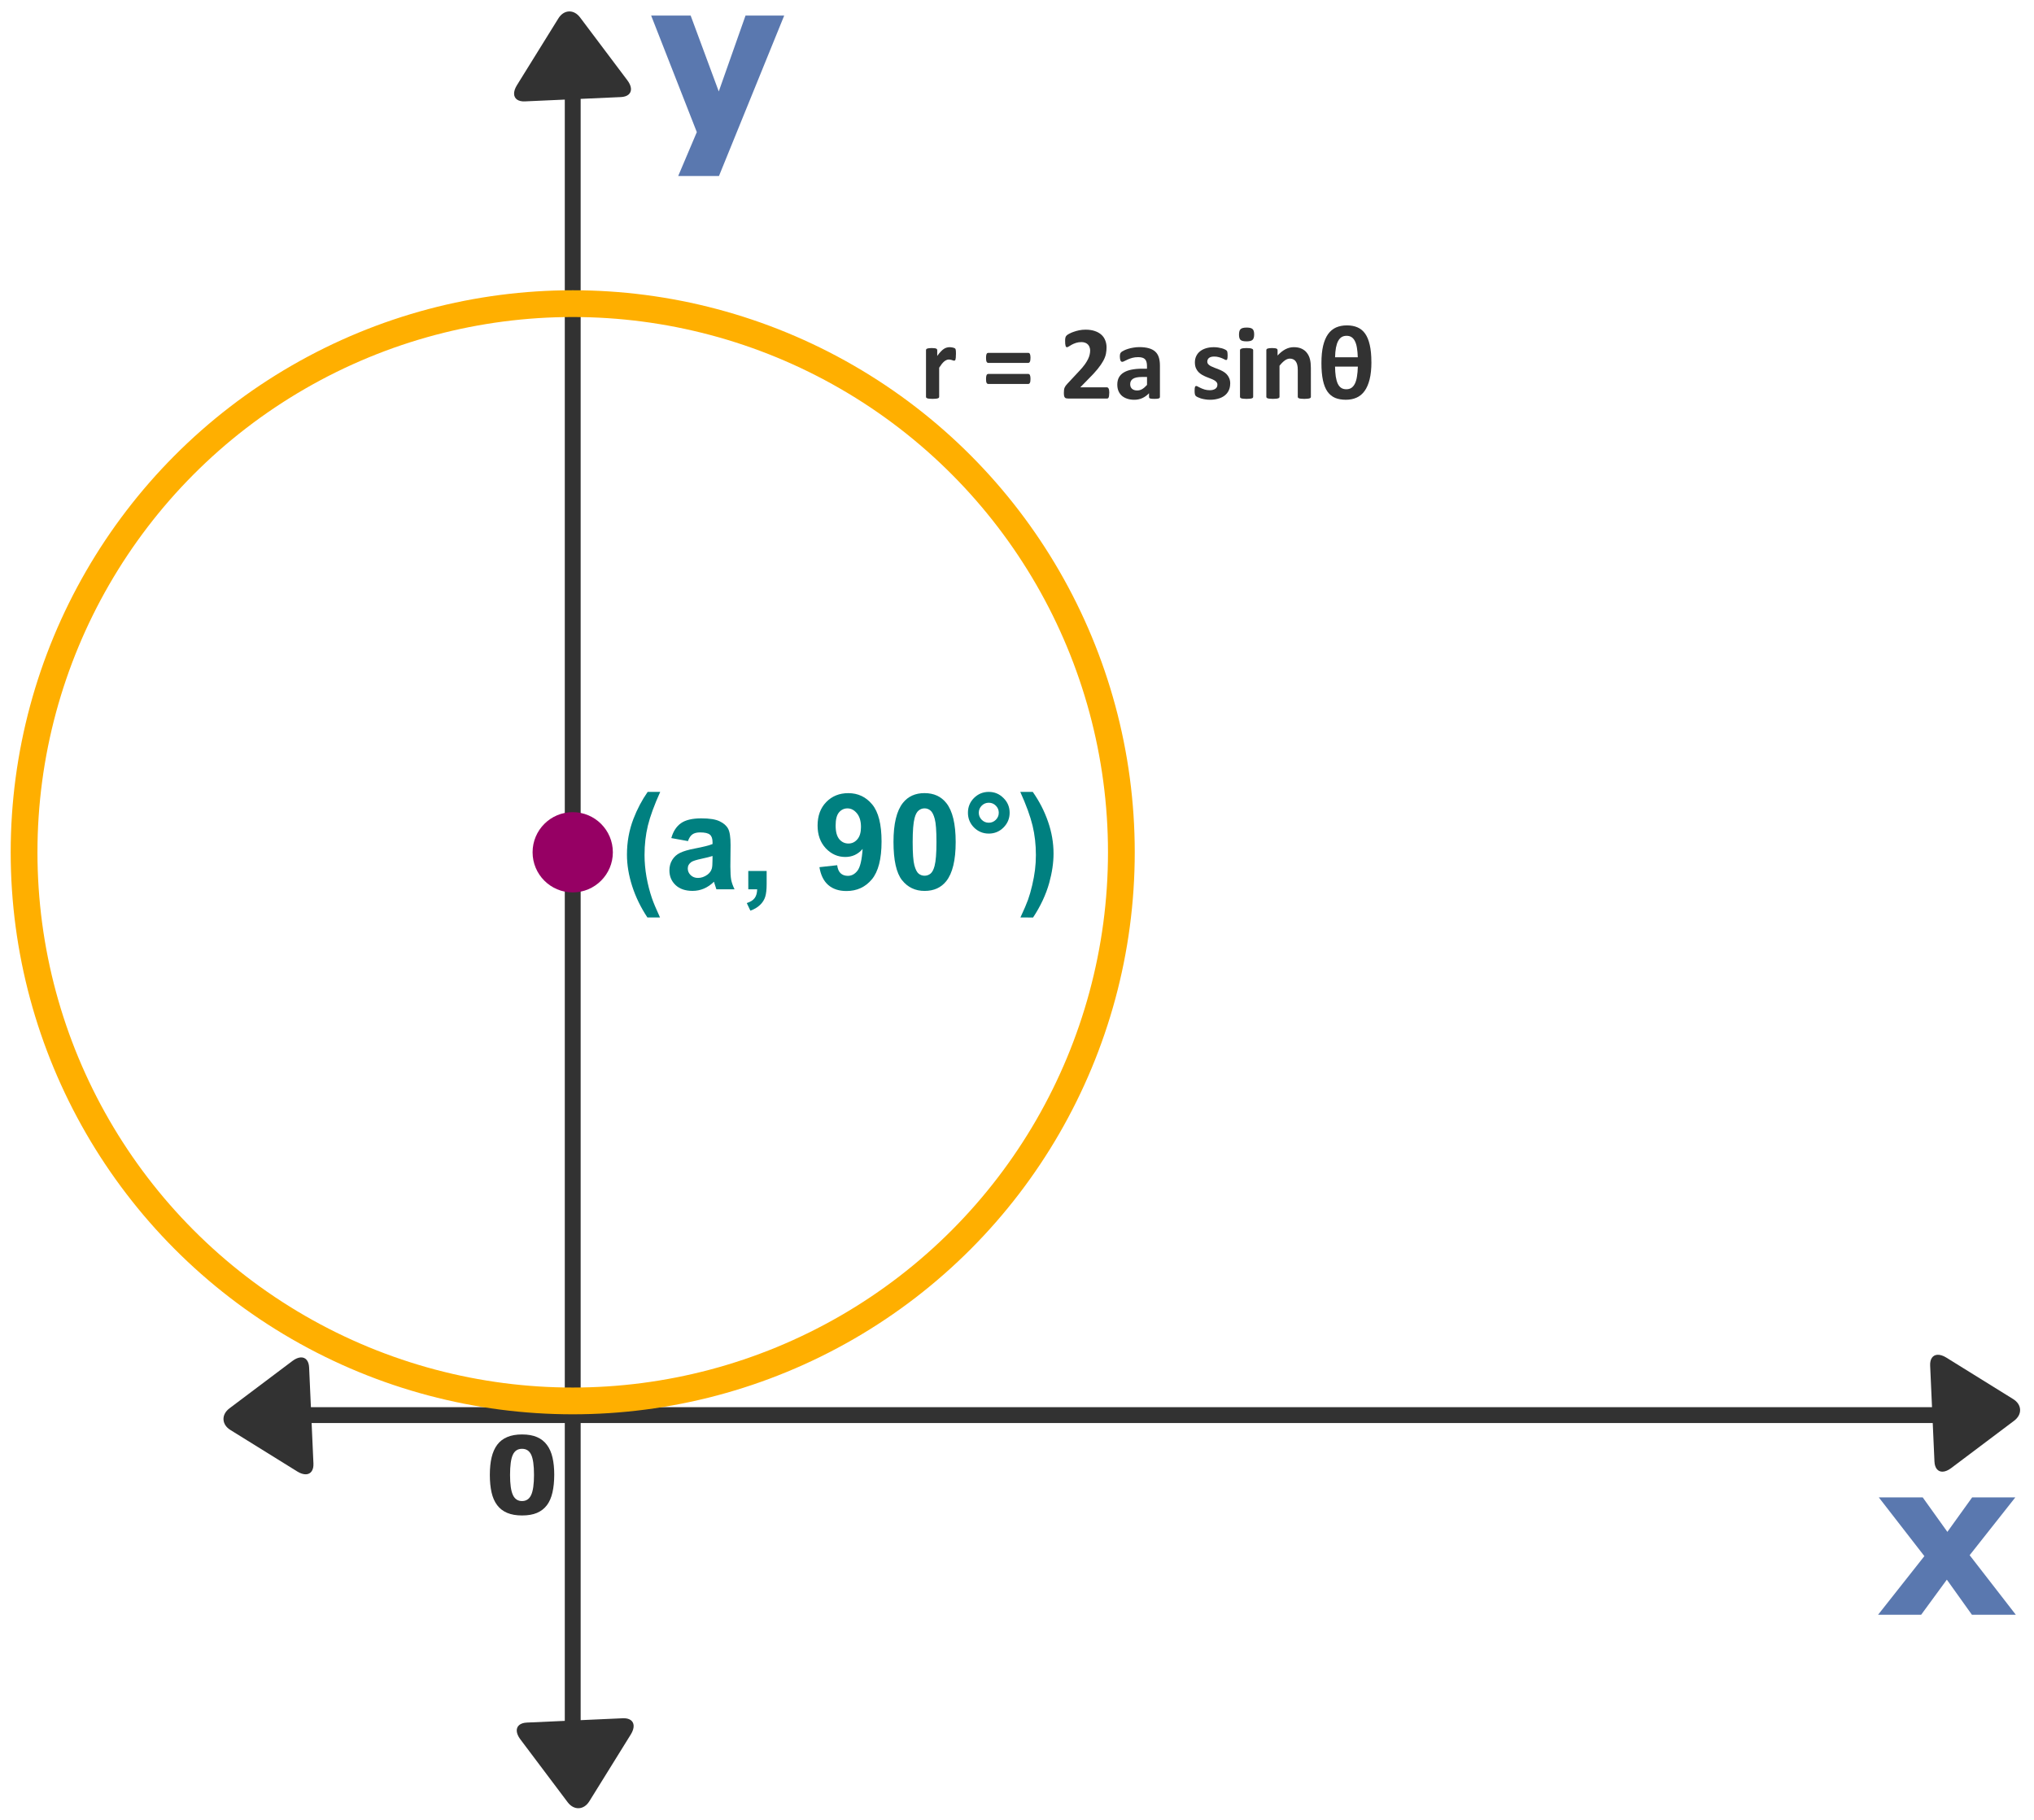 <?xml version="1.0" encoding="UTF-8" standalone="no"?>
<svg
   width="380"
   height="340"
   viewBox="0 0 100.542 89.958"
   version="1.1"
   id="svg8"
   inkscape:version="1.1.1 (3bf5ae0d25, 2021-09-20)"
   sodipodi:docname="Polar-Equation-Circle-7.svg"
   inkscape:export-filename="C:\Users\John\Documents\Journal\PreCalculus\21.Polar and Parametric Equations\PNG\Circles-7.png"
   inkscape:export-xdpi="505.26001"
   inkscape:export-ydpi="505.26001"
   xmlns:inkscape="http://www.inkscape.org/namespaces/inkscape"
   xmlns:sodipodi="http://sodipodi.sourceforge.net/DTD/sodipodi-0.dtd"
   xmlns="http://www.w3.org/2000/svg"
   xmlns:svg="http://www.w3.org/2000/svg"
   xmlns:rdf="http://www.w3.org/1999/02/22-rdf-syntax-ns#"
   xmlns:cc="http://creativecommons.org/ns#"
   xmlns:dc="http://purl.org/dc/elements/1.1/">
  <title
     id="title835">Polar form of a complex number</title>
  <defs
     id="defs2" />
  <sodipodi:namedview
     id="base"
     pagecolor="#ffffff"
     bordercolor="#666666"
     borderopacity="1.0"
     inkscape:pageopacity="0.0"
     inkscape:pageshadow="2"
     inkscape:zoom="2.8"
     inkscape:cx="155.53571"
     inkscape:cy="158.39286"
     inkscape:document-units="px"
     inkscape:current-layer="layer1"
     inkscape:document-rotation="0"
     showgrid="false"
     units="px"
     inkscape:window-width="1920"
     inkscape:window-height="1137"
     inkscape:window-x="1912"
     inkscape:window-y="-8"
     inkscape:window-maximized="1"
     fit-margin-top="2"
     fit-margin-left="2"
     fit-margin-right="2"
     fit-margin-bottom="2"
     lock-margins="true"
     inkscape:snap-global="false"
     showguides="false"
     inkscape:pagecheckerboard="0">
    <sodipodi:guide
       position="141.633,190.538"
       orientation="0,-1"
       id="guide1066" />
  </sodipodi:namedview>
  <g
     inkscape:groupmode="layer"
     id="layer2"
     inkscape:label="Layer 2"
     transform="translate(-22.825,-34.211)" />
  <g
     inkscape:label="Layer 1"
     inkscape:groupmode="layer"
     id="layer1"
     transform="translate(-22.825,-34.211)">
    <g
       aria-label="(a, 90°)"
       id="text5328"
       style="font-weight:bold;font-size:6.615px;line-height:1.25;font-family:Arial;-inkscape-font-specification:'Arial Bold';letter-spacing:0px;word-spacing:0px;stroke-width:0.265;stroke-miterlimit:4;stroke-dasharray:none"
       transform="translate(-43.848,35.123)">
      <path
         d="m 99.298,44.44 h -0.623 q -0.494,-0.746 -0.753,-1.55 -0.258,-0.804 -0.258,-1.557 0,-0.933 0.32,-1.767 0.278,-0.723 0.704,-1.334 h 0.62 q -0.442,0.979 -0.61,1.667 -0.165,0.685 -0.165,1.453 0,0.53 0.097,1.085 0.1,0.556 0.271,1.056 0.113,0.329 0.397,0.946 z"
         style="font-size:6.615px;fill:#008080;fill-opacity:1;stroke-width:0.265;stroke-miterlimit:4;stroke-dasharray:none"
         id="path5330" />
      <path
         d="m 100.68,40.664 -0.824,-0.149 q 0.139,-0.497 0.478,-0.736 0.339,-0.239 1.008,-0.239 0.607,0 0.904,0.145 0.297,0.142 0.417,0.365 0.123,0.22 0.123,0.811 l -0.01,1.059 q 0,0.452 0.042,0.669 0.045,0.213 0.165,0.459 h -0.898 q -0.035,-0.09 -0.087,-0.268 -0.023,-0.081 -0.032,-0.107 -0.233,0.226 -0.497,0.339 -0.265,0.113 -0.565,0.113 -0.53,0 -0.837,-0.287 -0.304,-0.287 -0.304,-0.727 0,-0.291 0.139,-0.517 0.139,-0.229 0.388,-0.349 0.252,-0.123 0.723,-0.213 0.636,-0.12 0.882,-0.223 v -0.09 q 0,-0.262 -0.129,-0.371 -0.129,-0.113 -0.488,-0.113 -0.242,0 -0.378,0.097 -0.136,0.094 -0.22,0.333 z m 1.214,0.736 q -0.174,0.058 -0.552,0.139 -0.378,0.081 -0.494,0.158 -0.178,0.126 -0.178,0.32 0,0.191 0.142,0.329 0.142,0.139 0.362,0.139 0.245,0 0.468,-0.161 0.165,-0.123 0.216,-0.3 0.035,-0.116 0.035,-0.442 z"
         style="font-size:6.615px;fill:#008080;fill-opacity:1;stroke-width:0.265;stroke-miterlimit:4;stroke-dasharray:none"
         id="path5332" />
      <path
         d="m 103.661,42.14 h 0.908 v 0.649 q 0,0.394 -0.068,0.62 -0.068,0.229 -0.258,0.41 -0.187,0.181 -0.478,0.284 l -0.178,-0.375 q 0.275,-0.09 0.391,-0.249 0.116,-0.158 0.123,-0.433 h -0.439 z"
         style="font-size:6.615px;fill:#008080;fill-opacity:1;stroke-width:0.265;stroke-miterlimit:4;stroke-dasharray:none"
         id="path5334" />
      <path
         d="m 107.178,41.953 0.878,-0.097 q 0.032,0.268 0.168,0.397 0.136,0.129 0.359,0.129 0.281,0 0.478,-0.258 0.197,-0.258 0.252,-1.072 -0.342,0.397 -0.856,0.397 -0.559,0 -0.966,-0.43 -0.404,-0.433 -0.404,-1.124 0,-0.72 0.426,-1.159 0.43,-0.442 1.092,-0.442 0.72,0 1.182,0.559 0.462,0.556 0.462,1.831 0,1.298 -0.481,1.873 -0.481,0.575 -1.253,0.575 -0.556,0 -0.898,-0.294 -0.342,-0.297 -0.439,-0.885 z m 2.054,-1.983 q 0,-0.439 -0.203,-0.681 -0.2,-0.242 -0.465,-0.242 -0.252,0 -0.42,0.2 -0.165,0.197 -0.165,0.649 0,0.459 0.181,0.675 0.181,0.213 0.452,0.213 0.262,0 0.439,-0.207 0.181,-0.207 0.181,-0.607 z"
         style="font-size:6.615px;fill:#008080;fill-opacity:1;stroke-width:0.265;stroke-miterlimit:4;stroke-dasharray:none"
         id="path5336" />
      <path
         d="m 112.375,38.293 q 0.688,0 1.076,0.491 0.462,0.581 0.462,1.928 0,1.344 -0.465,1.931 -0.384,0.484 -1.072,0.484 -0.691,0 -1.114,-0.53 -0.423,-0.533 -0.423,-1.896 0,-1.337 0.465,-1.925 0.384,-0.484 1.072,-0.484 z m 0,0.753 q -0.165,0 -0.294,0.107 -0.129,0.103 -0.2,0.375 -0.094,0.352 -0.094,1.185 0,0.833 0.084,1.147 0.084,0.31 0.21,0.413 0.129,0.103 0.294,0.103 0.165,0 0.294,-0.103 0.129,-0.107 0.2,-0.378 0.094,-0.349 0.094,-1.182 0,-0.833 -0.084,-1.143 -0.084,-0.313 -0.213,-0.417 -0.126,-0.107 -0.291,-0.107 z"
         style="font-size:6.615px;fill:#008080;fill-opacity:1;stroke-width:0.265;stroke-miterlimit:4;stroke-dasharray:none"
         id="path5338" />
      <path
         d="m 114.519,39.262 q 0,-0.43 0.3,-0.73 0.304,-0.3 0.73,-0.3 0.426,0 0.727,0.304 0.304,0.3 0.304,0.727 0,0.426 -0.304,0.73 -0.3,0.3 -0.727,0.3 -0.426,0 -0.73,-0.3 -0.3,-0.304 -0.3,-0.73 z m 0.536,0 q 0,0.203 0.145,0.349 0.145,0.145 0.349,0.145 0.203,0 0.349,-0.145 0.145,-0.145 0.145,-0.349 0,-0.203 -0.145,-0.349 -0.145,-0.145 -0.349,-0.145 -0.203,0 -0.349,0.145 -0.145,0.145 -0.145,0.349 z"
         style="font-size:6.615px;fill:#008080;fill-opacity:1;stroke-width:0.265;stroke-miterlimit:4;stroke-dasharray:none"
         id="path5340" />
      <path
         d="m 117.113,44.44 q 0.268,-0.575 0.378,-0.882 0.11,-0.307 0.203,-0.707 0.094,-0.4 0.139,-0.759 0.045,-0.362 0.045,-0.74 0,-0.769 -0.165,-1.453 -0.165,-0.688 -0.607,-1.667 h 0.617 q 0.488,0.694 0.756,1.473 0.271,0.778 0.271,1.579 0,0.675 -0.213,1.447 -0.242,0.866 -0.798,1.709 z"
         style="font-size:6.615px;fill:#008080;fill-opacity:1;stroke-width:0.265;stroke-miterlimit:4;stroke-dasharray:none"
         id="path5342" />
      <g
         aria-label="r = 2a sinθ "
         id="text6291"
         style="font-weight:bold;font-size:5.292px;line-height:1.25;font-family:Calibri;-inkscape-font-specification:'Calibri Bold';letter-spacing:0px;word-spacing:0px;fill:#323232;fill-opacity:1;stroke:none;stroke-width:0.07;stroke-miterlimit:4;stroke-dasharray:none;stroke-opacity:1"
         transform="translate(-4.252,8.315)">
        <path
           d="m 118.176,8.296 q 0,0.093 -0.005,0.152 -0.005,0.059 -0.015,0.093 -0.01,0.034 -0.028,0.047 -0.015,0.013 -0.041,0.013 -0.021,0 -0.046,-0.008 -0.026,-0.01 -0.059,-0.021 -0.031,-0.01 -0.07,-0.018 -0.039,-0.01 -0.085,-0.01 -0.054,0 -0.109,0.023 -0.054,0.021 -0.114,0.067 -0.057,0.047 -0.121,0.124 -0.062,0.078 -0.134,0.191 v 1.437 q 0,0.026 -0.015,0.047 -0.015,0.018 -0.054,0.031 -0.036,0.013 -0.098,0.018 -0.062,0.008 -0.158,0.008 -0.096,0 -0.158,-0.008 -0.062,-0.005 -0.101,-0.018 -0.036,-0.013 -0.052,-0.031 -0.015,-0.021 -0.015,-0.047 V 8.081 q 0,-0.026 0.013,-0.044 0.013,-0.021 0.046,-0.034 0.034,-0.013 0.085,-0.018 0.054,-0.008 0.134,-0.008 0.083,0 0.137,0.008 0.054,0.005 0.083,0.018 0.031,0.013 0.044,0.034 0.013,0.018 0.013,0.044 v 0.287 q 0.09,-0.129 0.171,-0.212 0.08,-0.085 0.152,-0.134 0.072,-0.049 0.145,-0.067 0.072,-0.021 0.145,-0.021 0.034,0 0.072,0.005 0.039,0.003 0.08,0.013 0.041,0.008 0.072,0.021 0.031,0.01 0.044,0.023 0.015,0.013 0.021,0.028 0.008,0.016 0.013,0.044 0.005,0.026 0.008,0.08 0.003,0.054 0.003,0.147 z"
           style="font-size:5.292px;fill:#323232;fill-opacity:1;stroke:none;stroke-width:0.07;stroke-miterlimit:4;stroke-dasharray:none;stroke-opacity:1"
           id="path6293" />
        <path
           d="m 121.863,8.461 q 0,0.137 -0.031,0.194 -0.028,0.057 -0.083,0.057 h -1.971 q -0.054,0 -0.085,-0.057 -0.028,-0.057 -0.028,-0.194 0,-0.132 0.026,-0.189 0.028,-0.057 0.088,-0.057 h 1.971 q 0.059,0 0.085,0.057 0.028,0.057 0.028,0.189 z m 0,1.044 q 0,0.14 -0.031,0.194 -0.028,0.054 -0.083,0.054 h -1.971 q -0.054,0 -0.085,-0.054 -0.028,-0.054 -0.028,-0.194 0,-0.132 0.026,-0.189 0.028,-0.059 0.088,-0.059 h 1.971 q 0.059,0 0.085,0.059 0.028,0.057 0.028,0.189 z"
           style="font-size:5.292px;fill:#323232;fill-opacity:1;stroke:none;stroke-width:0.07;stroke-miterlimit:4;stroke-dasharray:none;stroke-opacity:1"
           id="path6295" />
        <path
           d="m 125.755,10.197 q 0,0.075 -0.008,0.129 -0.005,0.052 -0.018,0.085 -0.013,0.034 -0.034,0.049 -0.021,0.013 -0.046,0.013 h -1.922 q -0.057,0 -0.098,-0.01 -0.041,-0.01 -0.067,-0.039 -0.026,-0.031 -0.039,-0.088 -0.01,-0.057 -0.01,-0.147 0,-0.085 0.008,-0.145 0.008,-0.062 0.028,-0.109 0.021,-0.049 0.052,-0.093 0.034,-0.047 0.085,-0.101 l 0.579,-0.62 q 0.173,-0.181 0.279,-0.328 0.106,-0.15 0.165,-0.271 0.059,-0.124 0.08,-0.227 0.023,-0.103 0.023,-0.196 0,-0.085 -0.028,-0.16 -0.026,-0.078 -0.08,-0.134 -0.052,-0.057 -0.132,-0.088 -0.08,-0.034 -0.189,-0.034 -0.152,0 -0.271,0.039 -0.116,0.039 -0.207,0.088 -0.088,0.047 -0.147,0.088 -0.059,0.039 -0.093,0.039 -0.023,0 -0.041,-0.016 -0.015,-0.016 -0.026,-0.052 -0.01,-0.036 -0.018,-0.096 -0.005,-0.062 -0.005,-0.15 0,-0.059 0.003,-0.098 0.005,-0.041 0.013,-0.07 0.008,-0.031 0.021,-0.052 0.013,-0.023 0.044,-0.054 0.034,-0.031 0.119,-0.078 0.088,-0.049 0.214,-0.093 0.127,-0.047 0.279,-0.078 0.152,-0.031 0.318,-0.031 0.261,0 0.455,0.067 0.196,0.065 0.326,0.183 0.129,0.116 0.191,0.279 0.065,0.16 0.065,0.346 0,0.163 -0.031,0.32 -0.031,0.158 -0.129,0.341 -0.098,0.181 -0.276,0.403 -0.178,0.22 -0.473,0.512 l -0.39,0.4 h 1.318 q 0.026,0 0.046,0.016 0.023,0.016 0.039,0.049 0.015,0.031 0.023,0.085 0.008,0.052 0.008,0.124 z"
           style="font-size:5.292px;fill:#323232;fill-opacity:1;stroke:none;stroke-width:0.07;stroke-miterlimit:4;stroke-dasharray:none;stroke-opacity:1"
           id="path6297" />
        <path
           d="m 128.261,10.394 q 0,0.036 -0.026,0.057 -0.026,0.021 -0.083,0.028 -0.054,0.01 -0.163,0.01 -0.116,0 -0.171,-0.01 -0.052,-0.008 -0.075,-0.028 -0.021,-0.021 -0.021,-0.057 v -0.183 q -0.142,0.152 -0.326,0.238 -0.181,0.085 -0.403,0.085 -0.183,0 -0.338,-0.049 -0.152,-0.047 -0.266,-0.14 -0.111,-0.096 -0.173,-0.235 -0.062,-0.14 -0.062,-0.326 0,-0.202 0.077,-0.349 0.08,-0.15 0.235,-0.245 0.158,-0.098 0.39,-0.145 0.233,-0.047 0.54,-0.047 h 0.225 V 8.859 q 0,-0.109 -0.023,-0.189 -0.021,-0.083 -0.072,-0.137 -0.049,-0.054 -0.134,-0.08 -0.083,-0.026 -0.207,-0.026 -0.163,0 -0.292,0.036 -0.127,0.036 -0.225,0.08 -0.098,0.044 -0.165,0.08 -0.065,0.036 -0.106,0.036 -0.028,0 -0.052,-0.018 -0.021,-0.018 -0.036,-0.052 -0.013,-0.034 -0.021,-0.083 -0.008,-0.049 -0.008,-0.109 0,-0.08 0.013,-0.127 0.013,-0.047 0.049,-0.083 0.036,-0.039 0.127,-0.083 0.09,-0.047 0.212,-0.085 0.121,-0.039 0.264,-0.062 0.145,-0.026 0.297,-0.026 0.271,0 0.463,0.054 0.194,0.052 0.318,0.163 0.124,0.109 0.181,0.282 0.057,0.173 0.057,0.411 z m -0.638,-0.987 h -0.248 q -0.158,0 -0.269,0.023 -0.111,0.023 -0.181,0.07 -0.07,0.047 -0.103,0.114 -0.031,0.065 -0.031,0.15 0,0.145 0.09,0.227 0.093,0.083 0.256,0.083 0.137,0 0.251,-0.07 0.116,-0.07 0.235,-0.204 z"
           style="font-size:5.292px;fill:#323232;fill-opacity:1;stroke:none;stroke-width:0.07;stroke-miterlimit:4;stroke-dasharray:none;stroke-opacity:1"
           id="path6299" />
        <path
           d="m 131.734,9.735 q 0,0.196 -0.075,0.346 -0.072,0.15 -0.207,0.251 -0.134,0.101 -0.318,0.15 -0.183,0.052 -0.398,0.052 -0.129,0 -0.248,-0.021 -0.116,-0.018 -0.209,-0.047 -0.093,-0.031 -0.155,-0.062 -0.062,-0.031 -0.09,-0.057 -0.028,-0.028 -0.044,-0.085 -0.015,-0.059 -0.015,-0.173 0,-0.075 0.005,-0.119 0.005,-0.047 0.015,-0.072 0.01,-0.028 0.026,-0.036 0.015,-0.01 0.039,-0.01 0.028,0 0.083,0.034 0.057,0.031 0.14,0.07 0.083,0.039 0.191,0.072 0.111,0.034 0.251,0.034 0.088,0 0.155,-0.018 0.07,-0.018 0.119,-0.052 0.052,-0.034 0.077,-0.085 0.026,-0.052 0.026,-0.119 0,-0.078 -0.049,-0.132 -0.046,-0.057 -0.127,-0.098 -0.077,-0.041 -0.178,-0.078 -0.098,-0.036 -0.204,-0.08 -0.103,-0.044 -0.204,-0.101 -0.098,-0.057 -0.178,-0.14 -0.077,-0.083 -0.127,-0.199 -0.046,-0.116 -0.046,-0.279 0,-0.165 0.065,-0.302 0.065,-0.14 0.186,-0.238 0.121,-0.098 0.295,-0.152 0.176,-0.054 0.393,-0.054 0.109,0 0.209,0.016 0.103,0.016 0.186,0.039 0.083,0.023 0.14,0.052 0.057,0.026 0.08,0.047 0.026,0.018 0.036,0.039 0.01,0.018 0.015,0.047 0.005,0.026 0.008,0.067 0.005,0.039 0.005,0.098 0,0.07 -0.005,0.114 -0.003,0.044 -0.013,0.07 -0.008,0.026 -0.023,0.036 -0.015,0.008 -0.036,0.008 -0.023,0 -0.072,-0.026 -0.049,-0.028 -0.124,-0.059 -0.072,-0.031 -0.171,-0.057 -0.096,-0.028 -0.22,-0.028 -0.088,0 -0.152,0.018 -0.065,0.018 -0.106,0.052 -0.041,0.034 -0.062,0.08 -0.021,0.044 -0.021,0.096 0,0.08 0.049,0.134 0.049,0.054 0.129,0.096 0.08,0.041 0.181,0.078 0.103,0.036 0.207,0.08 0.106,0.041 0.207,0.098 0.103,0.057 0.183,0.14 0.08,0.083 0.129,0.199 0.049,0.114 0.049,0.271 z"
           style="font-size:5.292px;fill:#323232;fill-opacity:1;stroke:none;stroke-width:0.07;stroke-miterlimit:4;stroke-dasharray:none;stroke-opacity:1"
           id="path6301" />
        <path
           d="m 132.87,10.386 q 0,0.026 -0.015,0.047 -0.015,0.018 -0.054,0.031 -0.036,0.013 -0.098,0.018 -0.062,0.008 -0.158,0.008 -0.096,0 -0.158,-0.008 -0.062,-0.005 -0.101,-0.018 -0.036,-0.013 -0.052,-0.031 -0.015,-0.021 -0.015,-0.047 V 8.086 q 0,-0.026 0.015,-0.044 0.015,-0.021 0.052,-0.034 0.039,-0.016 0.101,-0.023 0.062,-0.008 0.158,-0.008 0.096,0 0.158,0.008 0.062,0.008 0.098,0.023 0.039,0.013 0.054,0.034 0.015,0.018 0.015,0.044 z m 0.049,-3.085 q 0,0.196 -0.08,0.271 -0.08,0.075 -0.297,0.075 -0.22,0 -0.297,-0.072 -0.075,-0.072 -0.075,-0.261 0,-0.196 0.077,-0.271 0.08,-0.078 0.3,-0.078 0.217,0 0.295,0.075 0.077,0.072 0.077,0.261 z"
           style="font-size:5.292px;fill:#323232;fill-opacity:1;stroke:none;stroke-width:0.07;stroke-miterlimit:4;stroke-dasharray:none;stroke-opacity:1"
           id="path6303" />
        <path
           d="m 135.723,10.386 q 0,0.026 -0.015,0.047 -0.015,0.018 -0.052,0.031 -0.036,0.013 -0.101,0.018 -0.062,0.008 -0.155,0.008 -0.096,0 -0.16,-0.008 -0.062,-0.005 -0.098,-0.018 -0.036,-0.013 -0.052,-0.031 -0.015,-0.021 -0.015,-0.047 V 9.071 q 0,-0.168 -0.026,-0.264 -0.023,-0.096 -0.07,-0.163 -0.046,-0.07 -0.121,-0.106 -0.072,-0.039 -0.171,-0.039 -0.124,0 -0.251,0.09 -0.127,0.09 -0.264,0.264 v 1.532 q 0,0.026 -0.015,0.047 -0.015,0.018 -0.054,0.031 -0.036,0.013 -0.098,0.018 -0.062,0.008 -0.158,0.008 -0.096,0 -0.158,-0.008 -0.062,-0.005 -0.101,-0.018 -0.036,-0.013 -0.052,-0.031 -0.015,-0.021 -0.015,-0.047 V 8.081 q 0,-0.026 0.013,-0.044 0.013,-0.021 0.046,-0.034 0.034,-0.013 0.085,-0.018 0.054,-0.008 0.134,-0.008 0.083,0 0.137,0.008 0.054,0.005 0.083,0.018 0.031,0.013 0.044,0.034 0.013,0.018 0.013,0.044 v 0.266 q 0.191,-0.207 0.388,-0.31 0.199,-0.103 0.413,-0.103 0.235,0 0.395,0.078 0.163,0.078 0.261,0.212 0.101,0.132 0.145,0.31 0.044,0.178 0.044,0.429 z"
           style="font-size:5.292px;fill:#323232;fill-opacity:1;stroke:none;stroke-width:0.07;stroke-miterlimit:4;stroke-dasharray:none;stroke-opacity:1"
           id="path6305" />
        <path
           d="m 138.715,8.665 q 0,0.504 -0.088,0.858 -0.088,0.354 -0.251,0.579 -0.163,0.225 -0.398,0.328 -0.233,0.103 -0.525,0.103 -0.305,0 -0.532,-0.093 -0.225,-0.096 -0.377,-0.307 -0.15,-0.214 -0.225,-0.561 -0.075,-0.349 -0.075,-0.855 0,-0.499 0.083,-0.85 0.085,-0.354 0.245,-0.579 0.163,-0.225 0.395,-0.328 0.235,-0.103 0.537,-0.103 0.295,0 0.519,0.096 0.227,0.096 0.38,0.31 0.152,0.214 0.23,0.561 0.08,0.344 0.08,0.842 z m -0.674,-0.233 q -0.008,-0.264 -0.041,-0.46 -0.031,-0.199 -0.098,-0.331 -0.065,-0.134 -0.168,-0.202 -0.101,-0.067 -0.245,-0.067 -0.142,0 -0.245,0.062 -0.101,0.062 -0.173,0.194 -0.07,0.129 -0.109,0.331 -0.036,0.199 -0.044,0.473 z m -1.124,0.463 q 0.005,0.282 0.036,0.494 0.034,0.209 0.098,0.349 0.067,0.14 0.171,0.209 0.103,0.067 0.251,0.067 0.147,0 0.251,-0.067 0.103,-0.07 0.173,-0.207 0.07,-0.14 0.103,-0.349 0.036,-0.212 0.044,-0.496 z"
           style="font-size:5.292px;fill:#323232;fill-opacity:1;stroke:none;stroke-width:0.07;stroke-miterlimit:4;stroke-dasharray:none;stroke-opacity:1"
           id="path6307" />
      </g>
    </g>
    <path
       id="path1559"
       d="M 51.135,38.612 V 120.958"
       style="fill:none;stroke:#323232;stroke-width:0.784;stroke-linecap:butt;stroke-linejoin:miter;stroke-miterlimit:4;stroke-dasharray:none;stroke-opacity:1"
       sodipodi:nodetypes="cc" />
    <path
       sodipodi:nodetypes="cc"
       id="path1561"
       d="M 37.1,104.161 H 119.342"
       style="fill:none;stroke:#323232;stroke-width:0.784;stroke-linecap:butt;stroke-linejoin:miter;stroke-miterlimit:4;stroke-dasharray:none;stroke-opacity:1" />
    <g
       style="fill:#323232;fill-opacity:1;stroke-width:0.99;stroke-miterlimit:4;stroke-dasharray:none;stroke:none"
       transform="matrix(-0.004,-0.011,0.011,-0.004,48.747,40.18)"
       id="g965-1">
      <g
         style="fill:#323232;fill-opacity:1;stroke:none;stroke-width:0.99;stroke-miterlimit:4;stroke-dasharray:none;stroke-opacity:1"
         transform="rotate(17.41,115.585,84.96)"
         id="g963-6">
        <path
           style="fill:#323232;fill-opacity:1;stroke:none;stroke-width:0.99;stroke-miterlimit:4;stroke-dasharray:none;stroke-opacity:1"
           d="M 405.284,201.188 130.804,13.28 C 118.128,4.596 105.356,0 94.74,0 74.216,0 61.52,16.472 61.52,44.044 v 406.124 c 0,27.54 12.68,43.98 33.156,43.98 10.632,0 23.2,-4.6 35.904,-13.308 L 405.188,292.936 c 17.66,-12.104 27.44,-28.392 27.44,-45.884 0.004,-17.48 -9.664,-33.764 -27.344,-45.864 z"
           id="path961-8" />
      </g>
    </g>
    <g
       id="g965-1-5"
       transform="matrix(0.004,0.011,-0.011,0.004,53.636,118.189)"
       style="fill:#323232;fill-opacity:1;stroke-width:0.99;stroke-miterlimit:4;stroke-dasharray:none;stroke:none">
      <g
         id="g963-6-8"
         transform="rotate(17.41,115.585,84.96)"
         style="fill:#323232;fill-opacity:1;stroke:none;stroke-width:0.99;stroke-miterlimit:4;stroke-dasharray:none;stroke-opacity:1">
        <path
           id="path961-8-1"
           d="M 405.284,201.188 130.804,13.28 C 118.128,4.596 105.356,0 94.74,0 74.216,0 61.52,16.472 61.52,44.044 v 406.124 c 0,27.54 12.68,43.98 33.156,43.98 10.632,0 23.2,-4.6 35.904,-13.308 L 405.188,292.936 c 17.66,-12.104 27.44,-28.392 27.44,-45.884 0.004,-17.48 -9.664,-33.764 -27.344,-45.864 z"
           style="fill:#323232;fill-opacity:1;stroke:none;stroke-width:0.99;stroke-miterlimit:4;stroke-dasharray:none;stroke-opacity:1" />
      </g>
    </g>
    <g
       id="g965-1-2"
       transform="matrix(0.011,-0.004,0.004,0.011,117.276,101.689)"
       style="fill:#323232;fill-opacity:1;stroke-width:0.99;stroke-miterlimit:4;stroke-dasharray:none;stroke:none">
      <g
         id="g963-6-5"
         transform="rotate(17.41,115.585,84.96)"
         style="fill:#323232;fill-opacity:1;stroke:none;stroke-width:0.99;stroke-miterlimit:4;stroke-dasharray:none;stroke-opacity:1">
        <path
           id="path961-8-15"
           d="M 405.284,201.188 130.804,13.28 C 118.128,4.596 105.356,0 94.74,0 74.216,0 61.52,16.472 61.52,44.044 v 406.124 c 0,27.54 12.68,43.98 33.156,43.98 10.632,0 23.2,-4.6 35.904,-13.308 L 405.188,292.936 c 17.66,-12.104 27.44,-28.392 27.44,-45.884 0.004,-17.48 -9.664,-33.764 -27.344,-45.864 z"
           style="fill:#323232;fill-opacity:1;stroke:none;stroke-width:0.99;stroke-miterlimit:4;stroke-dasharray:none;stroke-opacity:1" />
      </g>
    </g>
    <g
       id="g965-1-1"
       transform="matrix(-0.011,0.004,-0.004,-0.011,39.276,106.577)"
       style="fill:#323232;fill-opacity:1;stroke-width:0.99;stroke-miterlimit:4;stroke-dasharray:none;stroke:none">
      <g
         id="g963-6-50"
         transform="rotate(17.41,115.585,84.96)"
         style="fill:#323232;fill-opacity:1;stroke:none;stroke-width:0.99;stroke-miterlimit:4;stroke-dasharray:none;stroke-opacity:1">
        <path
           id="path961-8-9"
           d="M 405.284,201.188 130.804,13.28 C 118.128,4.596 105.356,0 94.74,0 74.216,0 61.52,16.472 61.52,44.044 v 406.124 c 0,27.54 12.68,43.98 33.156,43.98 10.632,0 23.2,-4.6 35.904,-13.308 L 405.188,292.936 c 17.66,-12.104 27.44,-28.392 27.44,-45.884 0.004,-17.48 -9.664,-33.764 -27.344,-45.864 z"
           style="fill:#323232;fill-opacity:1;stroke:none;stroke-width:0.99;stroke-miterlimit:4;stroke-dasharray:none;stroke-opacity:1" />
      </g>
    </g>
    <g
       style="font-style:normal;font-variant:normal;font-weight:bold;font-stretch:normal;font-size:10.583px;line-height:1.25;font-family:sans-serif;-inkscape-font-specification:'sans-serif Bold';letter-spacing:0px;word-spacing:0px;fill:#5a78af;fill-opacity:1;stroke:none;stroke-width:0.265"
       id="text1641"
       aria-label="x"
       transform="translate(-17.463)">
      <path
         id="path1707"
         style="font-size:10.583px;fill:#5a78af;fill-opacity:1;stroke-width:0.265"
         d="m 139.932,114.031 h -2.17 l -1.24,-1.736 -1.271,1.736 h -2.129 l 2.289,-2.899 -2.253,-2.904 h 2.17 l 1.22,1.705 1.225,-1.705 h 2.134 l -2.258,2.858 z" />
    </g>
    <g
       style="font-style:normal;font-variant:normal;font-weight:bold;font-stretch:normal;font-size:10.583px;line-height:1.25;font-family:sans-serif;-inkscape-font-specification:'sans-serif Bold';letter-spacing:0px;word-spacing:0px;fill:#5a78af;fill-opacity:1;stroke:none;stroke-width:0.265"
       id="text1641-0"
       aria-label="y"
       transform="translate(0.378,-24.701)">
      <path
         id="path1710"
         style="font-size:10.583px;fill:#5a78af;fill-opacity:1;stroke-width:0.265"
         d="m 57.976,63.432 1.323,-3.752 h 1.912 l -3.225,7.932 h -2.015 l 0.92,-2.17 -2.258,-5.762 h 1.953 z" />
    </g>
    <path
       d="m 50.221,107.116 q 0,0.486 -0.088,0.871 -0.088,0.382 -0.274,0.628 -0.191,0.251 -0.491,0.38 -0.3,0.127 -0.739,0.127 -0.431,0 -0.736,-0.129 -0.305,-0.129 -0.494,-0.382 -0.191,-0.253 -0.276,-0.628 -0.085,-0.377 -0.085,-0.863 0,-0.501 0.088,-0.871 0.088,-0.369 0.279,-0.625 0.191,-0.253 0.496,-0.38 0.305,-0.127 0.729,-0.127 0.442,0 0.742,0.132 0.3,0.129 0.491,0.388 0.189,0.253 0.274,0.625 0.085,0.369 0.085,0.855 z m -1,0 q 0,-0.698 -0.137,-0.992 -0.137,-0.297 -0.455,-0.297 -0.318,0 -0.455,0.297 -0.137,0.295 -0.137,0.997 0,0.685 0.14,0.987 0.14,0.302 0.452,0.302 0.313,0 0.452,-0.302 0.14,-0.302 0.14,-0.992 z"
       style="font-style:normal;font-variant:normal;font-weight:bold;font-stretch:normal;font-size:5.292px;line-height:1.25;font-family:sans-serif;-inkscape-font-specification:'sans-serif Bold';letter-spacing:0px;word-spacing:0px;fill:#323232;fill-opacity:1;stroke:none;stroke-width:0.265"
       id="path1733" />
    <circle
       r="1.984"
       cy="76.34"
       cx="51.135"
       id="path2314"
       style="fill:#960064;fill-opacity:1;stroke:none;stroke-width:0.445;stroke-linecap:round;stroke-linejoin:round;stroke-miterlimit:4;stroke-dasharray:none;stroke-opacity:1" />
    <circle
       r="27.12"
       cy="76.34"
       cx="51.135"
       id="path2307"
       style="fill:none;stroke:#ffaf00;stroke-width:1.323;stroke-linecap:round;stroke-linejoin:round;stroke-miterlimit:4;stroke-dasharray:none;stroke-opacity:1" />
    <g
       style="font-style:normal;font-variant:normal;font-weight:bold;font-stretch:normal;font-size:5.292px;line-height:1.25;font-family:sans-serif;-inkscape-font-specification:'sans-serif Bold';letter-spacing:0px;word-spacing:0px;fill:#323232;fill-opacity:1;stroke:none;stroke-width:0.265"
       id="text2334"
       aria-label="r = 2a cos θ " />
  </g>
</svg>
